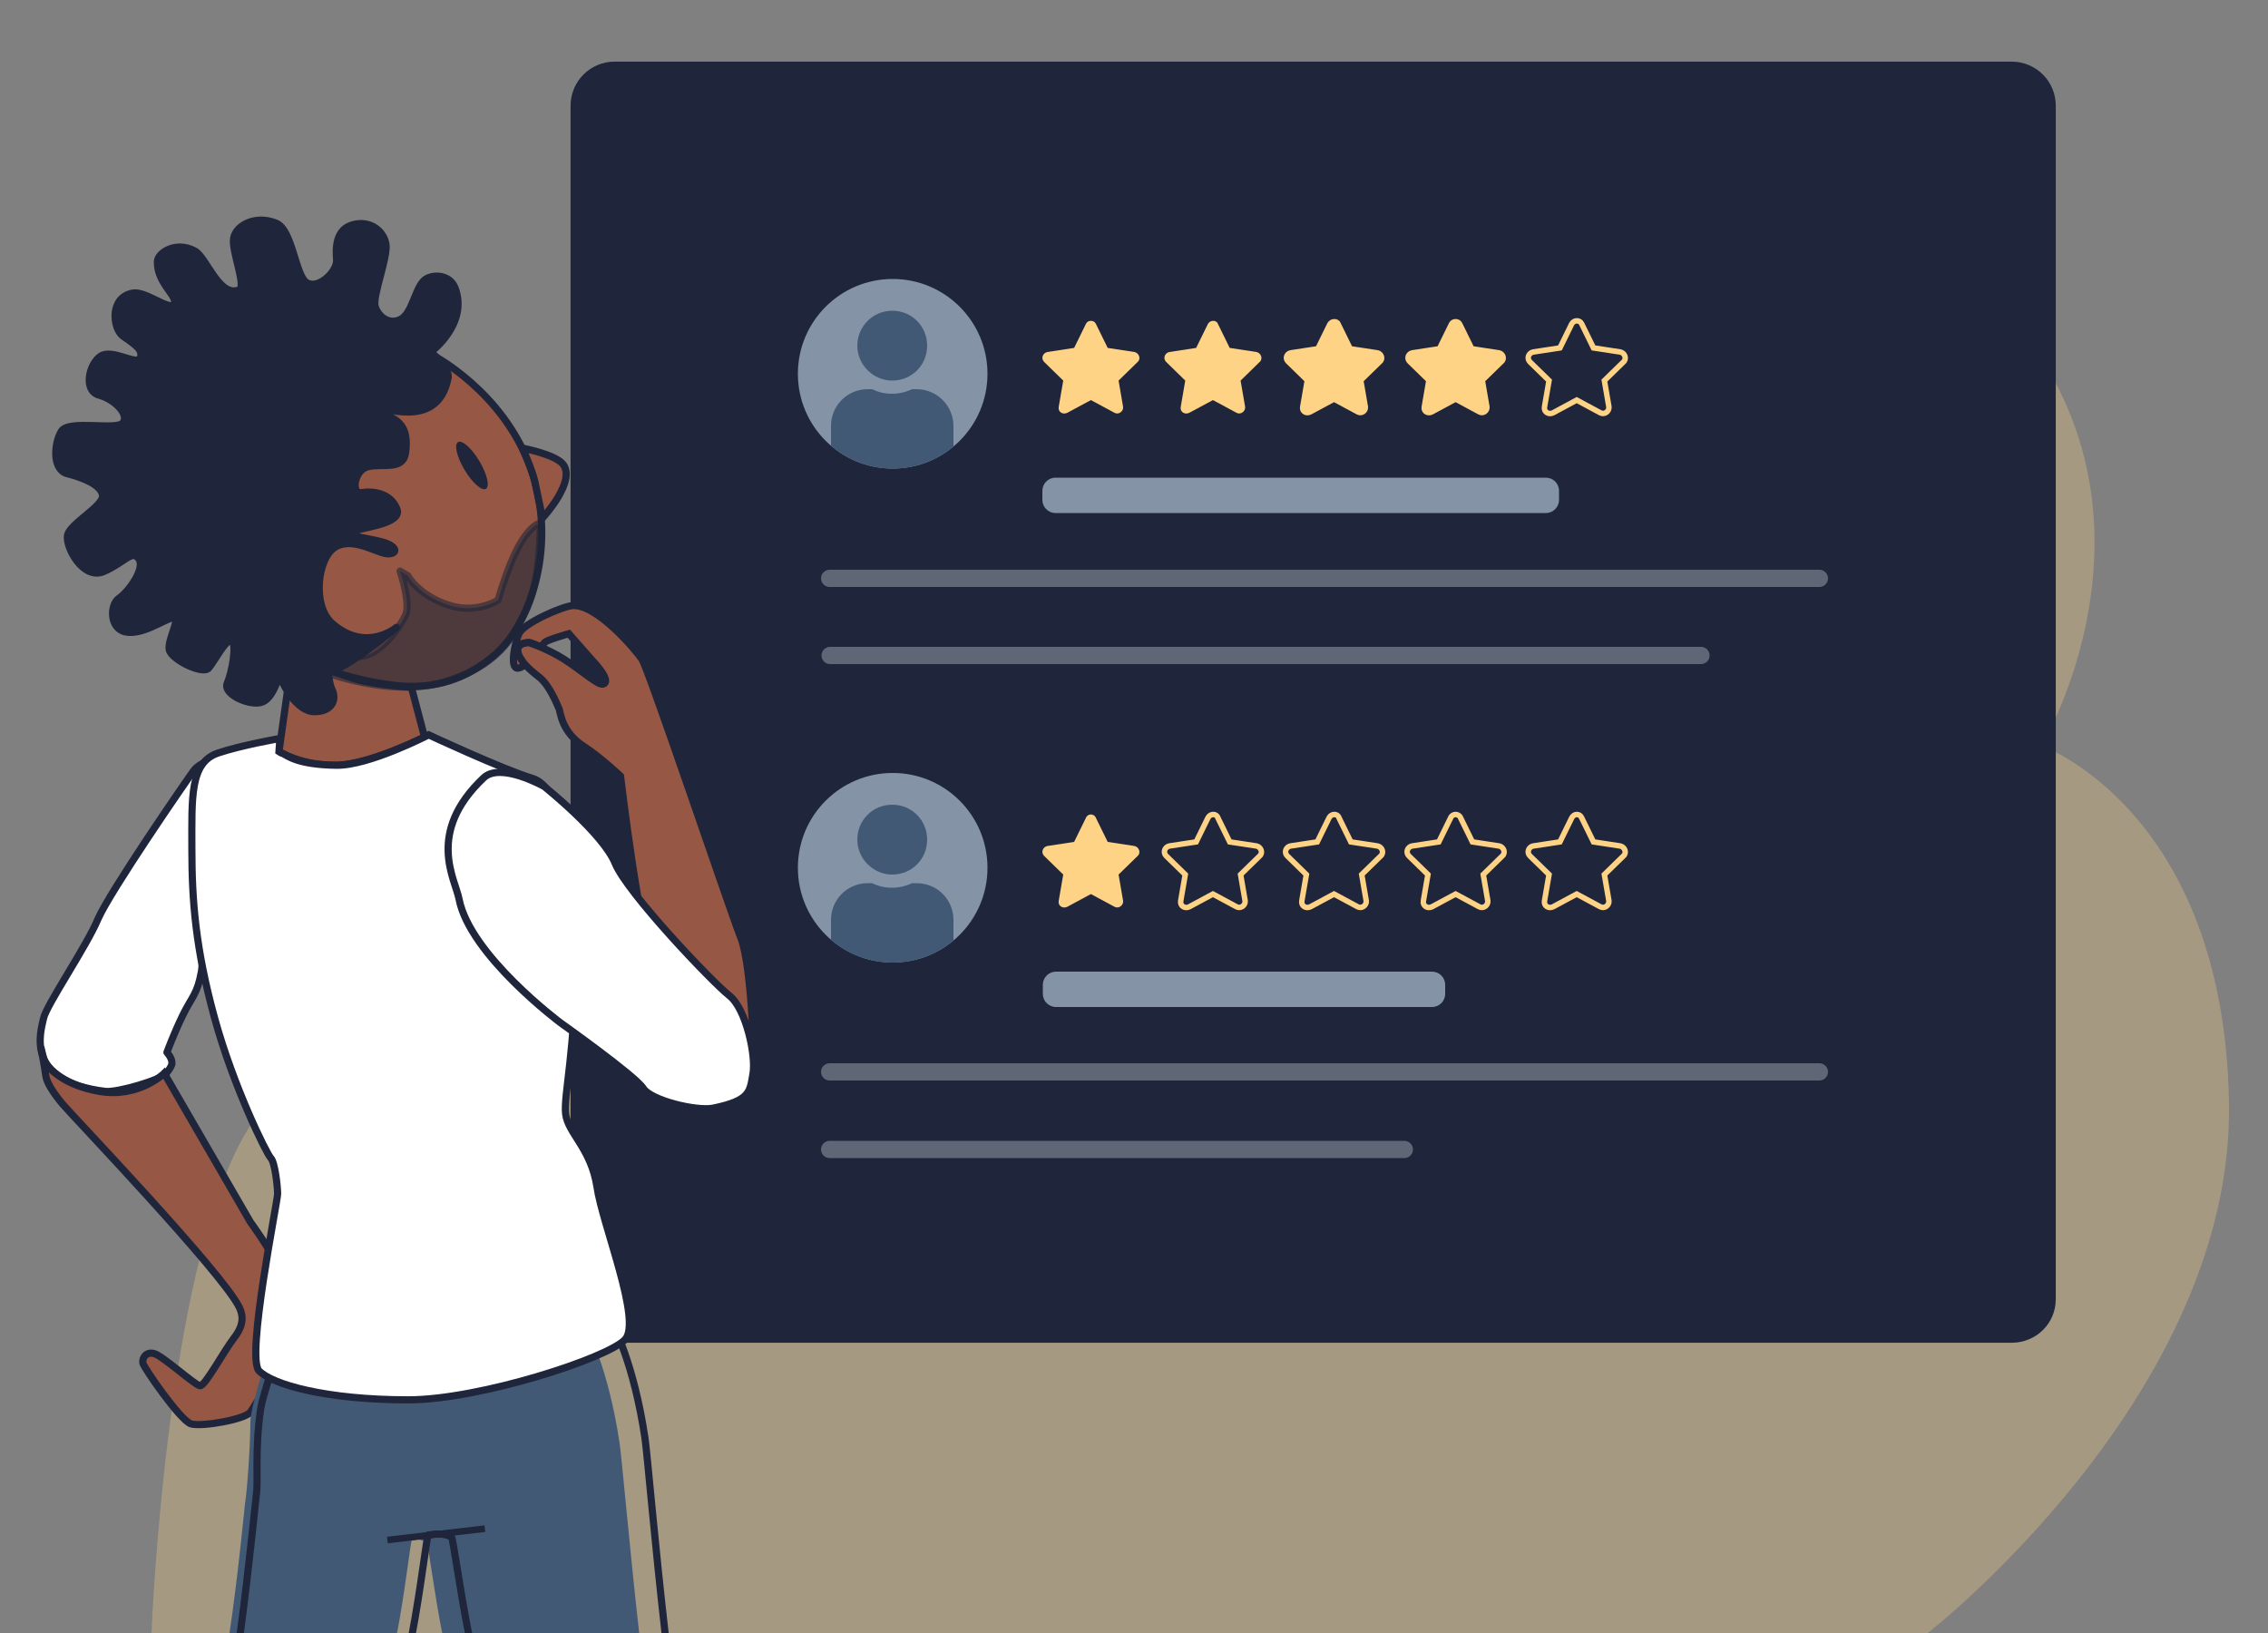 <?xml version="1.0" encoding="utf-8"?>
<!-- Generator: Adobe Illustrator 24.2.1, SVG Export Plug-In . SVG Version: 6.00 Build 0)  -->
<svg version="1.1" id="Calque_1" xmlns="http://www.w3.org/2000/svg" xmlns:xlink="http://www.w3.org/1999/xlink" x="0px" y="0px"
	 viewBox="0 0 500 360" style="enable-background:new 0 0 500 360;" xml:space="preserve">
<rect x="0" y="0" width="500" height="360" fill="#808080" stroke="none"/>
<style type="text/css">
	.st0{opacity:0.3;fill:#FFD385;}
	.st1{fill:#1F253A;stroke:#1F253A;stroke-width:2.425;stroke-linejoin:round;stroke-miterlimit:10;}
	.st2{fill:#FFD385;}
	.st3{fill:#FFD385;stroke:#FFD385;stroke-width:0.806;stroke-miterlimit:10;}
	.st4{fill:none;stroke:#FFD385;stroke-width:1.209;stroke-miterlimit:10;}
	.st5{fill:#8493A5;}
	.st6{clip-path:url(#SVGID_2_);fill:#425975;}
	.st7{fill:#5F6675;}
	.st8{clip-path:url(#SVGID_4_);fill:#425975;}
	.st9{fill:#FFFFFF;stroke:#1F253A;stroke-width:1.58;stroke-linecap:round;stroke-linejoin:round;stroke-miterlimit:10;}
	.st10{fill:#965744;stroke:#1F253A;stroke-width:1.58;stroke-miterlimit:10;}
	.st11{fill:#425975;}
	.st12{fill:none;stroke:#1F253A;stroke-width:1.58;stroke-miterlimit:10;}
	.st13{fill:#FFFFFF;stroke:#1F253A;stroke-width:1.58;stroke-miterlimit:10;}
	.st14{fill:#1F253A;}
	.st15{opacity:0.6;fill:#1F253A;stroke:#1F253A;stroke-width:1.569;stroke-linejoin:round;stroke-miterlimit:10;}
	.st16{fill:none;stroke:#1F253A;stroke-width:1.456;stroke-miterlimit:10;}
	.st17{fill:#1F253A;stroke:#1F253A;stroke-width:1.569;stroke-linejoin:round;stroke-miterlimit:10;}
</style>
<path class="st0" d="M33.4,360c0,0,3.4-87.2,23.1-113.8c29.5-40,72.3-38.4,72.3-38.4s5.9-60.6,68.2-123.3
	c45.2-45.4,150.5-81.8,222.3-35.3s30.8,115.2,30.8,115.2s40.2,14.3,41.3,78.7C492.5,307.5,425,360,425,360H33.4z"/>
<g>
	<path id="screen_22_" class="st1" d="M443.5,294.8h-308c-4.7,0-8.5-3.8-8.5-8.5V23.3c0-4.7,3.8-8.5,8.5-8.5h308
		c4.7,0,8.5,3.8,8.5,8.5v263.1C452,291.1,448.2,294.8,443.5,294.8z"/>
	<g>
		<g>
			<path class="st2" d="M239.4,71.4l-2.6,5.3l-5.9,0.9c-1,0.2-1.5,1.4-0.7,2.2l4.2,4.1l-1,5.8c-0.2,1.1,0.9,1.8,1.9,1.3l5.2-2.8
				l5.2,2.8c0.9,0.5,2-0.3,1.9-1.3l-1-5.8l4.2-4.1c0.8-0.7,0.3-2-0.7-2.2l-5.9-0.9l-2.6-5.3C241.2,70.5,239.8,70.5,239.4,71.4
				L239.4,71.4z"/>
			<path class="st2" d="M266.3,71.4l-2.6,5.3l-5.9,0.9c-1,0.2-1.5,1.4-0.7,2.2l4.2,4.1l-1,5.8c-0.2,1.1,0.9,1.8,1.9,1.3l5.2-2.8
				l5.2,2.8c0.9,0.5,2-0.3,1.9-1.3l-1-5.8l4.2-4.1c0.8-0.7,0.3-2-0.7-2.2l-5.9-0.9l-2.6-5.3C268.2,70.5,266.8,70.5,266.3,71.4
				L266.3,71.4z"/>
			<path class="st3" d="M293,71.4l-2.6,5.3l-5.9,0.9c-1,0.2-1.5,1.4-0.7,2.2l4.2,4.1l-1,5.8c-0.2,1.1,0.9,1.8,1.9,1.3l5.2-2.8
				l5.2,2.8c0.9,0.5,2-0.3,1.9-1.3l-1-5.8l4.2-4.1c0.8-0.7,0.3-2-0.7-2.2l-5.9-0.9l-2.6-5.3C294.9,70.5,293.5,70.5,293,71.4
				L293,71.4z"/>
			<path class="st3" d="M319.8,71.4l-2.6,5.3l-5.9,0.9c-1,0.2-1.5,1.4-0.7,2.2l4.2,4.1l-1,5.8c-0.2,1.1,0.9,1.8,1.9,1.3l5.2-2.8
				l5.2,2.8c0.9,0.5,2-0.3,1.9-1.3l-1-5.8l4.2-4.1c0.8-0.7,0.3-2-0.7-2.2l-5.9-0.9l-2.6-5.3C321.6,70.5,320.2,70.5,319.8,71.4
				L319.8,71.4z"/>
			<path class="st4" d="M346.5,71.4l-2.6,5.3l-5.9,0.9c-1,0.2-1.5,1.4-0.7,2.2l4.2,4.1l-1,5.8c-0.2,1.1,0.9,1.8,1.9,1.3l5.2-2.8
				l5.2,2.8c0.9,0.5,2-0.3,1.9-1.3l-1-5.8l4.2-4.1c0.8-0.7,0.3-2-0.7-2.2l-5.9-0.9l-2.6-5.3C348.3,70.5,347,70.5,346.5,71.4
				L346.5,71.4z"/>
		</g>
		<g>
			<circle class="st5" cx="196.8" cy="82.4" r="20.9"/>
			<g>
				<defs>
					<circle id="SVGID_1_" cx="196.8" cy="82.4" r="20.9"/>
				</defs>
				<clipPath id="SVGID_2_">
					<use xlink:href="#SVGID_1_"  style="overflow:visible;"/>
				</clipPath>
				<path class="st6" d="M196.7,83.9c4.3,0,7.7-3.4,7.7-7.7s-3.4-7.7-7.7-7.7S189,72,189,76.2S192.5,83.9,196.7,83.9z M202.1,85.8
					h-1c-1.3,0.6-2.8,1-4.4,1s-3-0.3-4.4-1h-1c-4.5,0-8.1,3.6-8.1,8.1v10.5c0,1.6,1.3,2.9,2.9,2.9h21.2c1.6,0,2.9-1.3,2.9-2.9V93.9
					C210.2,89.5,206.6,85.8,202.1,85.8z"/>
			</g>
		</g>
		<g>
			<path class="st5" d="M340.8,113.1H232.7c-1.6,0-2.9-1.3-2.9-2.9v-2c0-1.6,1.3-2.9,2.9-2.9h108.1c1.6,0,2.9,1.3,2.9,2.9v2
				C343.7,111.8,342.4,113.1,340.8,113.1z"/>
			<path class="st7" d="M401.1,129.4H182.9c-1.1,0-1.9-0.9-1.9-1.9v0c0-1.1,0.9-1.9,1.9-1.9h218.2c1.1,0,1.9,0.9,1.9,1.9v0
				C403,128.5,402.2,129.4,401.1,129.4z"/>
			<path class="st7" d="M375,146.4h-192c-1.1,0-1.9-0.9-1.9-1.9l0,0c0-1.1,0.9-1.9,1.9-1.9h192c1.1,0,1.9,0.9,1.9,1.9l0,0
				C376.9,145.6,376,146.4,375,146.4z"/>
		</g>
	</g>
	<g>
		<g>
			<path class="st2" d="M239.4,180.3l-2.6,5.3l-5.9,0.9c-1,0.2-1.5,1.4-0.7,2.2l4.2,4.1l-1,5.8c-0.2,1.1,0.9,1.8,1.9,1.3l5.2-2.8
				l5.2,2.8c0.9,0.5,2-0.3,1.9-1.3l-1-5.8l4.2-4.1c0.8-0.7,0.3-2-0.7-2.2l-5.9-0.9l-2.6-5.3C241.2,179.3,239.8,179.3,239.4,180.3
				L239.4,180.3z"/>
			<path class="st4" d="M266.3,180.3l-2.6,5.3l-5.9,0.9c-1,0.2-1.5,1.4-0.7,2.2l4.2,4.1l-1,5.8c-0.2,1.1,0.9,1.8,1.9,1.3l5.2-2.8
				l5.2,2.8c0.9,0.5,2-0.3,1.9-1.3l-1-5.8l4.2-4.1c0.8-0.7,0.3-2-0.7-2.2l-5.9-0.9l-2.6-5.3C268.2,179.3,266.8,179.3,266.3,180.3
				L266.3,180.3z"/>
			<path class="st4" d="M293,180.3l-2.6,5.3l-5.9,0.9c-1,0.2-1.5,1.4-0.7,2.2l4.2,4.1l-1,5.8c-0.2,1.1,0.9,1.8,1.9,1.3l5.2-2.8
				l5.2,2.8c0.9,0.5,2-0.3,1.9-1.3l-1-5.8l4.2-4.1c0.8-0.7,0.3-2-0.7-2.2l-5.9-0.9l-2.6-5.3C294.9,179.3,293.5,179.3,293,180.3
				L293,180.3z"/>
			<path class="st4" d="M319.8,180.3l-2.6,5.3l-5.9,0.9c-1,0.2-1.5,1.4-0.7,2.2l4.2,4.1l-1,5.8c-0.2,1.1,0.9,1.8,1.9,1.3l5.2-2.8
				l5.2,2.8c0.9,0.5,2-0.3,1.9-1.3l-1-5.8l4.2-4.1c0.8-0.7,0.3-2-0.7-2.2l-5.9-0.9l-2.6-5.3C321.6,179.3,320.2,179.3,319.8,180.3
				L319.8,180.3z"/>
			<path class="st4" d="M346.5,180.3l-2.6,5.3l-5.9,0.9c-1,0.2-1.5,1.4-0.7,2.2l4.2,4.1l-1,5.8c-0.2,1.1,0.9,1.8,1.9,1.3l5.2-2.8
				l5.2,2.8c0.9,0.5,2-0.3,1.9-1.3l-1-5.8l4.2-4.1c0.8-0.7,0.3-2-0.7-2.2l-5.9-0.9l-2.6-5.3C348.3,179.3,347,179.3,346.5,180.3
				L346.5,180.3z"/>
		</g>
		<g>
			<circle class="st5" cx="196.8" cy="191.3" r="20.9"/>
			<g>
				<defs>
					<circle id="SVGID_3_" cx="196.8" cy="191.3" r="20.9"/>
				</defs>
				<clipPath id="SVGID_4_">
					<use xlink:href="#SVGID_3_"  style="overflow:visible;"/>
				</clipPath>
				<path class="st8" d="M196.7,192.8c4.3,0,7.7-3.4,7.7-7.7c0-4.3-3.4-7.7-7.7-7.7s-7.7,3.4-7.7,7.7
					C189,189.3,192.5,192.8,196.7,192.8z M202.1,194.7h-1c-1.3,0.6-2.8,1-4.4,1s-3-0.3-4.4-1h-1c-4.5,0-8.1,3.6-8.1,8.1v10.5
					c0,1.6,1.3,2.9,2.9,2.9h21.2c1.6,0,2.9-1.3,2.9-2.9v-10.5C210.2,198.3,206.6,194.7,202.1,194.7z"/>
			</g>
		</g>
		<g>
			<path class="st5" d="M315.7,222h-82.9c-1.6,0-2.9-1.3-2.9-2.9v-2c0-1.6,1.3-2.9,2.9-2.9h82.9c1.6,0,2.9,1.3,2.9,2.9v2
				C318.6,220.7,317.3,222,315.7,222z"/>
			<path class="st7" d="M401.1,238.2H182.9c-1.1,0-1.9-0.9-1.9-1.9l0,0c0-1.1,0.9-1.9,1.9-1.9h218.2c1.1,0,1.9,0.9,1.9,1.9l0,0
				C403,237.3,402.2,238.2,401.1,238.2z"/>
			<path class="st7" d="M309.6,255.3H182.9c-1.1,0-1.9-0.9-1.9-1.9v0c0-1.1,0.9-1.9,1.9-1.9h126.7c1.1,0,1.9,0.9,1.9,1.9v0
				C311.5,254.4,310.7,255.3,309.6,255.3z"/>
		</g>
	</g>
</g>
<g id="perso-video_3_">
	<path class="st9" d="M49,166.6c0,0-4.8,1.2-6.3,3.3c-1.7,2.3-18.5,26.7-21.1,32.7c-2.5,6-11.4,19-12,21.9
		c-0.6,2.9-4.4,13.9,13.6,16.1c2.8,0.3,12.3-2.6,13.4-3.9c0.8-1,1.3-1.8,1.3-2.3c0.1-1.1-1.1-2.4-1.1-2.4s1.5-4.1,3.5-8.2
		c2-4.1,3.2-4.6,4.1-9.6c0.8-4.3-1.4-11.4-1.6-16c-0.4-9.8,3-16.8,3.4-21.7C46.8,171.6,49,166.6,49,166.6z"/>
	<path class="st10" d="M55.2,269.4l-19-32.8c0,0-5.5,5.5-14.3,4s-12-6.1-12.2-6.9s-0.7-2.9-0.7-2.9s0.9,4.7,1.1,6.4
		c0.2,1.5,1.7,3.8,3.7,6.2s35,36.9,38.9,44.7c0.7,1.4,1.4,3.6-1,6.7c-2.4,3.1-6.5,10.8-7.6,10.7c-1.1-0.1-8.1-6.5-10.1-7.1
		c-1.9-0.5-2.7,1.1-2.5,2.1s8.2,12.6,10.6,13.4c2.4,0.7,12-1,13.1-2.6c1.1-1.5,6.8-11,7.1-14.2c0.3-3.3,0.6-13.8-1-17.7
		S55.2,269.4,55.2,269.4z"/>
	<path class="st11" d="M97.6,360.6c-1.9-9.3-3.2-20.6-3.6-20.7c-1.4-0.3-1.2-0.8-3.2-0.3c-0.3,0.1-1.5,11.5-3.4,21.1H50.5
		c2.1-14.1,3.4-28.5,3.5-29.1c0.5-3,1.2-13.3,1.2-18.2c0-4.9,8.4-28.2,8.4-28.2l65.9,7.9c0,0,4.6,8.3,7.1,25.1
		c0.5,3.4,2.2,23.1,4.4,42.6H97.6z"/>
	<path class="st12" d="M52.9,360.6c2.1-15.7,3.5-30.4,3.6-31c0.5-3-0.4-10,1-19.2c0.7-4.9,12.2-36.7,12.2-36.7"/>
	<path class="st12" d="M103.4,360.6c-2.1-10.4-3.5-21.6-3.9-21.8c-1.7-0.8-3.4-0.7-5.1-0.4c-0.3,0.1-1.6,11.7-3.6,22.2"/>
	<path class="st12" d="M135.1,292c0,0,4.6,8.3,7.1,25.1c0.5,3.5,2.2,23.6,4.5,43.6"/>
	<path class="st10" d="M90.7,151.5l2.9,11c0,0-12,6-19.4,6.2c-7.4,0.2-12.7-3-12.7-3l3.1-22.1c0,0,10.1,5.6,15.8,6.6
		C86.1,151.3,90.7,151.5,90.7,151.5z"/>
	<path class="st10" d="M115.5,146.7c-0.5,0.4-1,0.6-1.4,0.6c-1.7,0-0.7-5.3,0.3-7.6s9.5-6,11.8-6.2c5.3-0.4,13.8,9.6,15.3,11.8
		s19.1,54.5,21.8,61.4s3,30.5,3,31.3c0,0-7.4-2.5-10.2-5.3c-2.8-2.8-9.5-17.7-12.3-22c-2.8-4.3-7-39.6-7-39.6s-4.2-4-8-6.5
		c-4.9-3.1-5.2-7.3-5.5-8.2c-0.4-0.9-2.1-5.3-4.4-7.1s-4.3-3.6-4.7-5.5c-0.4-1.9,1.7-2.1,2.4-2.1c0.3,0,4.4,1.5,7.7,3.6
		c4.1,2.6,7.6,5.9,8.7,5.5c2-0.7-2.5-5.3-2.5-5.3l-5.1-5.8c0,0-4.6,1.3-5.3,1.9c-0.1,0.1-0.4,0.5-0.8,1c0,0-2.4-1-2.7-1
		s-1.8,0.2-2.2,0.7s-0.3,1.8,0.1,2.4c0.4,0.6,1.1,1.7,1.1,1.7L115.5,146.7z"/>
	<path class="st13" d="M94.5,162c0,0,16.3,7.6,22.9,9.6s9.5,18.3,9.5,39.2s-2.7,30.6-2.2,34.8s5.6,7.6,6.9,16
		c1.2,8.4,10,29.6,6.2,33.7c-3.8,4.1-32.1,13.3-47.8,13.3c-18.2,0-30-3.4-32.9-6.4s4.1-37.3,4.1-39s-0.6-7-1.5-7.9
		c-0.9-0.9-8.2-15.6-12.4-30.9s-5-25.9-5-37.2c0-11.3-0.5-19.1,5.8-21.2c5-1.7,13.6-3.2,13.6-3.2l-0.2,2.9c0,0,0.6,0.4,0.8,0.4
		c0.9,0.3,2.9,2.5,11.9,2.6C81.4,168.8,94.5,162,94.5,162z"/>
	<path class="st13" d="M120,173.4c0,0,12.9,10.3,15.6,16.9c2.7,6.6,21.5,26.3,25.2,29.2s5.9,13.3,5.2,17.2c-0.7,3.9-0.5,5.9-8.8,7.6
		c-3.7,0.7-13.7-1.7-15.4-4.4c-1.7-2.7-18.2-14.4-18.2-14.4s-20-14.9-22.4-27.3c-0.8-4.3-7.4-14.6,5.4-26.7
		C110.3,167.9,120,173.4,120,173.4z"/>
	<path class="st10" d="M71.2,147.3c0,0,7.1,2.8,15.9,3.8s15.8-1.5,21.7-6.5c8.4-7,14.2-24.9,8.1-41.6c-6.1-16.8-21.5-24.7-21.5-24.7
		s-9.5-7.9-28.3-4c-14.3,3-22.3,11.5-24.1,25.9c-1.8,14.6,6.1,28.7,12,35.3C62.2,143.5,71.2,147.3,71.2,147.3z"/>
	
		<ellipse id="oeil_17_" transform="matrix(0.858 -0.513 0.513 0.858 -37.905 67.987)" class="st14" cx="104.1" cy="102.6" rx="1.9" ry="6"/>
	<path class="st10" d="M119.6,114.2c0,0,7.7-8.3,4.4-12c-1.9-2.1-8.8-3.4-8.8-3.4s2.2,5,2.7,7.3S119.6,114.2,119.6,114.2z"/>
	<path class="st15" d="M119.1,115.3c0,0-3,0.4-6.4,8.6c-1.7,4.1-2.9,8.4-2.9,8.4s-4.5,2.9-10.2,1.3c-7.3-2.1-9.7-6.7-9.7-6.7l-1.7-1
		c0,0,2.4,7.1,1.2,9.7c-1.2,2.6-5.6,8.9-9.9,9.1c-4.3,0.2-7.3,0.7-7.3,0.7l-0.4,2.8c-0.4-0.1,14.3,5.6,25.9,2.2
		c12-3.6,15.4-9.5,18.5-16.4S119.1,115.3,119.1,115.3z"/>
	<line class="st16" x1="106.9" y1="337" x2="85.4" y2="339.5"/>
	<path class="st17" d="M13.5,95.1c1.6-2.7,12.2-0.1,13.6-1.9c1.4-1.8-1.7-5.1-5.3-6.1c-3.5-1-2.2-6.9,0.4-8.6c2.6-1.7,8,2.2,8.7,0.4
		c0.8-1.8-1.4-3.1-3.8-4.8c-2.3-1.7-3-8.6,2.2-9.5c2.9-0.5,8.2,4.1,9.1,2.4c0.9-1.7-3.9-4.6-3.7-9.4c0.1-1.9,4.1-4.5,8.2-2.3
		c2.6,1.3,5.4,10.4,9.8,8.6c1.7-0.7-1.7-8.6-1.2-11.4c0.5-2.8,4.8-5.2,9.4-3.3c3.6,1.5,4.2,11.5,6.7,13.1c2.6,1.6,6.8-2.5,6.6-5
		s-0.3-6.8,3.7-7.8c3.9-1,6.8,1.6,7.2,4.4c0.4,2.9-3,11.4-2.4,13.6c0.6,2.2,3,4.2,5.6,2.9c2.5-1.3,3.1-6.3,5-8.4
		c1.4-1.6,5.7-1.8,7,1.4c3.1,8-5.3,14.2-5.3,14.2s4.2,3.5,3.8,5.7c-2.4,12.4-16.2,5.3-15,7.2c1.2,1.8,6.8,1.2,5.6,9.4
		c-0.6,3.9-5.2,2.2-8.3,3c-3,0.7-3.8,6.1-1.4,5.7c2.4-0.4,6.4,0,7.8,3.6c1.4,3.5-8.7,4.1-9.8,5.1c-1.1,1,3.5,1.3,6.7,2.2
		c3.1,0.9,3.4,2.5,1.3,2.6c-2.1,0.2-7.5-3.8-11.6-1.6c-4.1,2.2-5.4,12.9-0.9,16.9c7.5,6.6,14.2,0.9,14.2,0.9s-12.3,10.3-15,9.6
		c0.1,1.5,0.3,3.1,0.8,4.1c1.1,2.3,0,4.9-3.9,4.9c-3.9,0-7.2-6.2-7.6-8.1c0-0.1,0-0.2,0-0.3c-0.7,2.3-1.8,5.3-3.7,6.2
		c-2.4,1.2-9-1.5-7.9-4.1c1.1-2.6,2.1-8.5,1-9.3c-1.2-0.7-3.8,4.5-5.1,6c-1.3,1.5-8.3-1.9-8.7-4.1c-0.4-2.3,2.9-7.6,0.7-7
		s-6.8,3.9-10.4,3.1c-3.5-0.8-3.4-6-1.4-7.4c2.1-1.4,5.9-6.6,4.4-8.7c-1.5-2.1-3.1,0.8-7.7,2.8c-4.6,2-8.6-5.5-8-8.1
		c0.7-2.6,8-6.4,7.7-8.7c-0.3-2.3-4.3-3.9-7.9-4.8C11.5,103.4,11.9,97.8,13.5,95.1z"/>
</g>
</svg>
